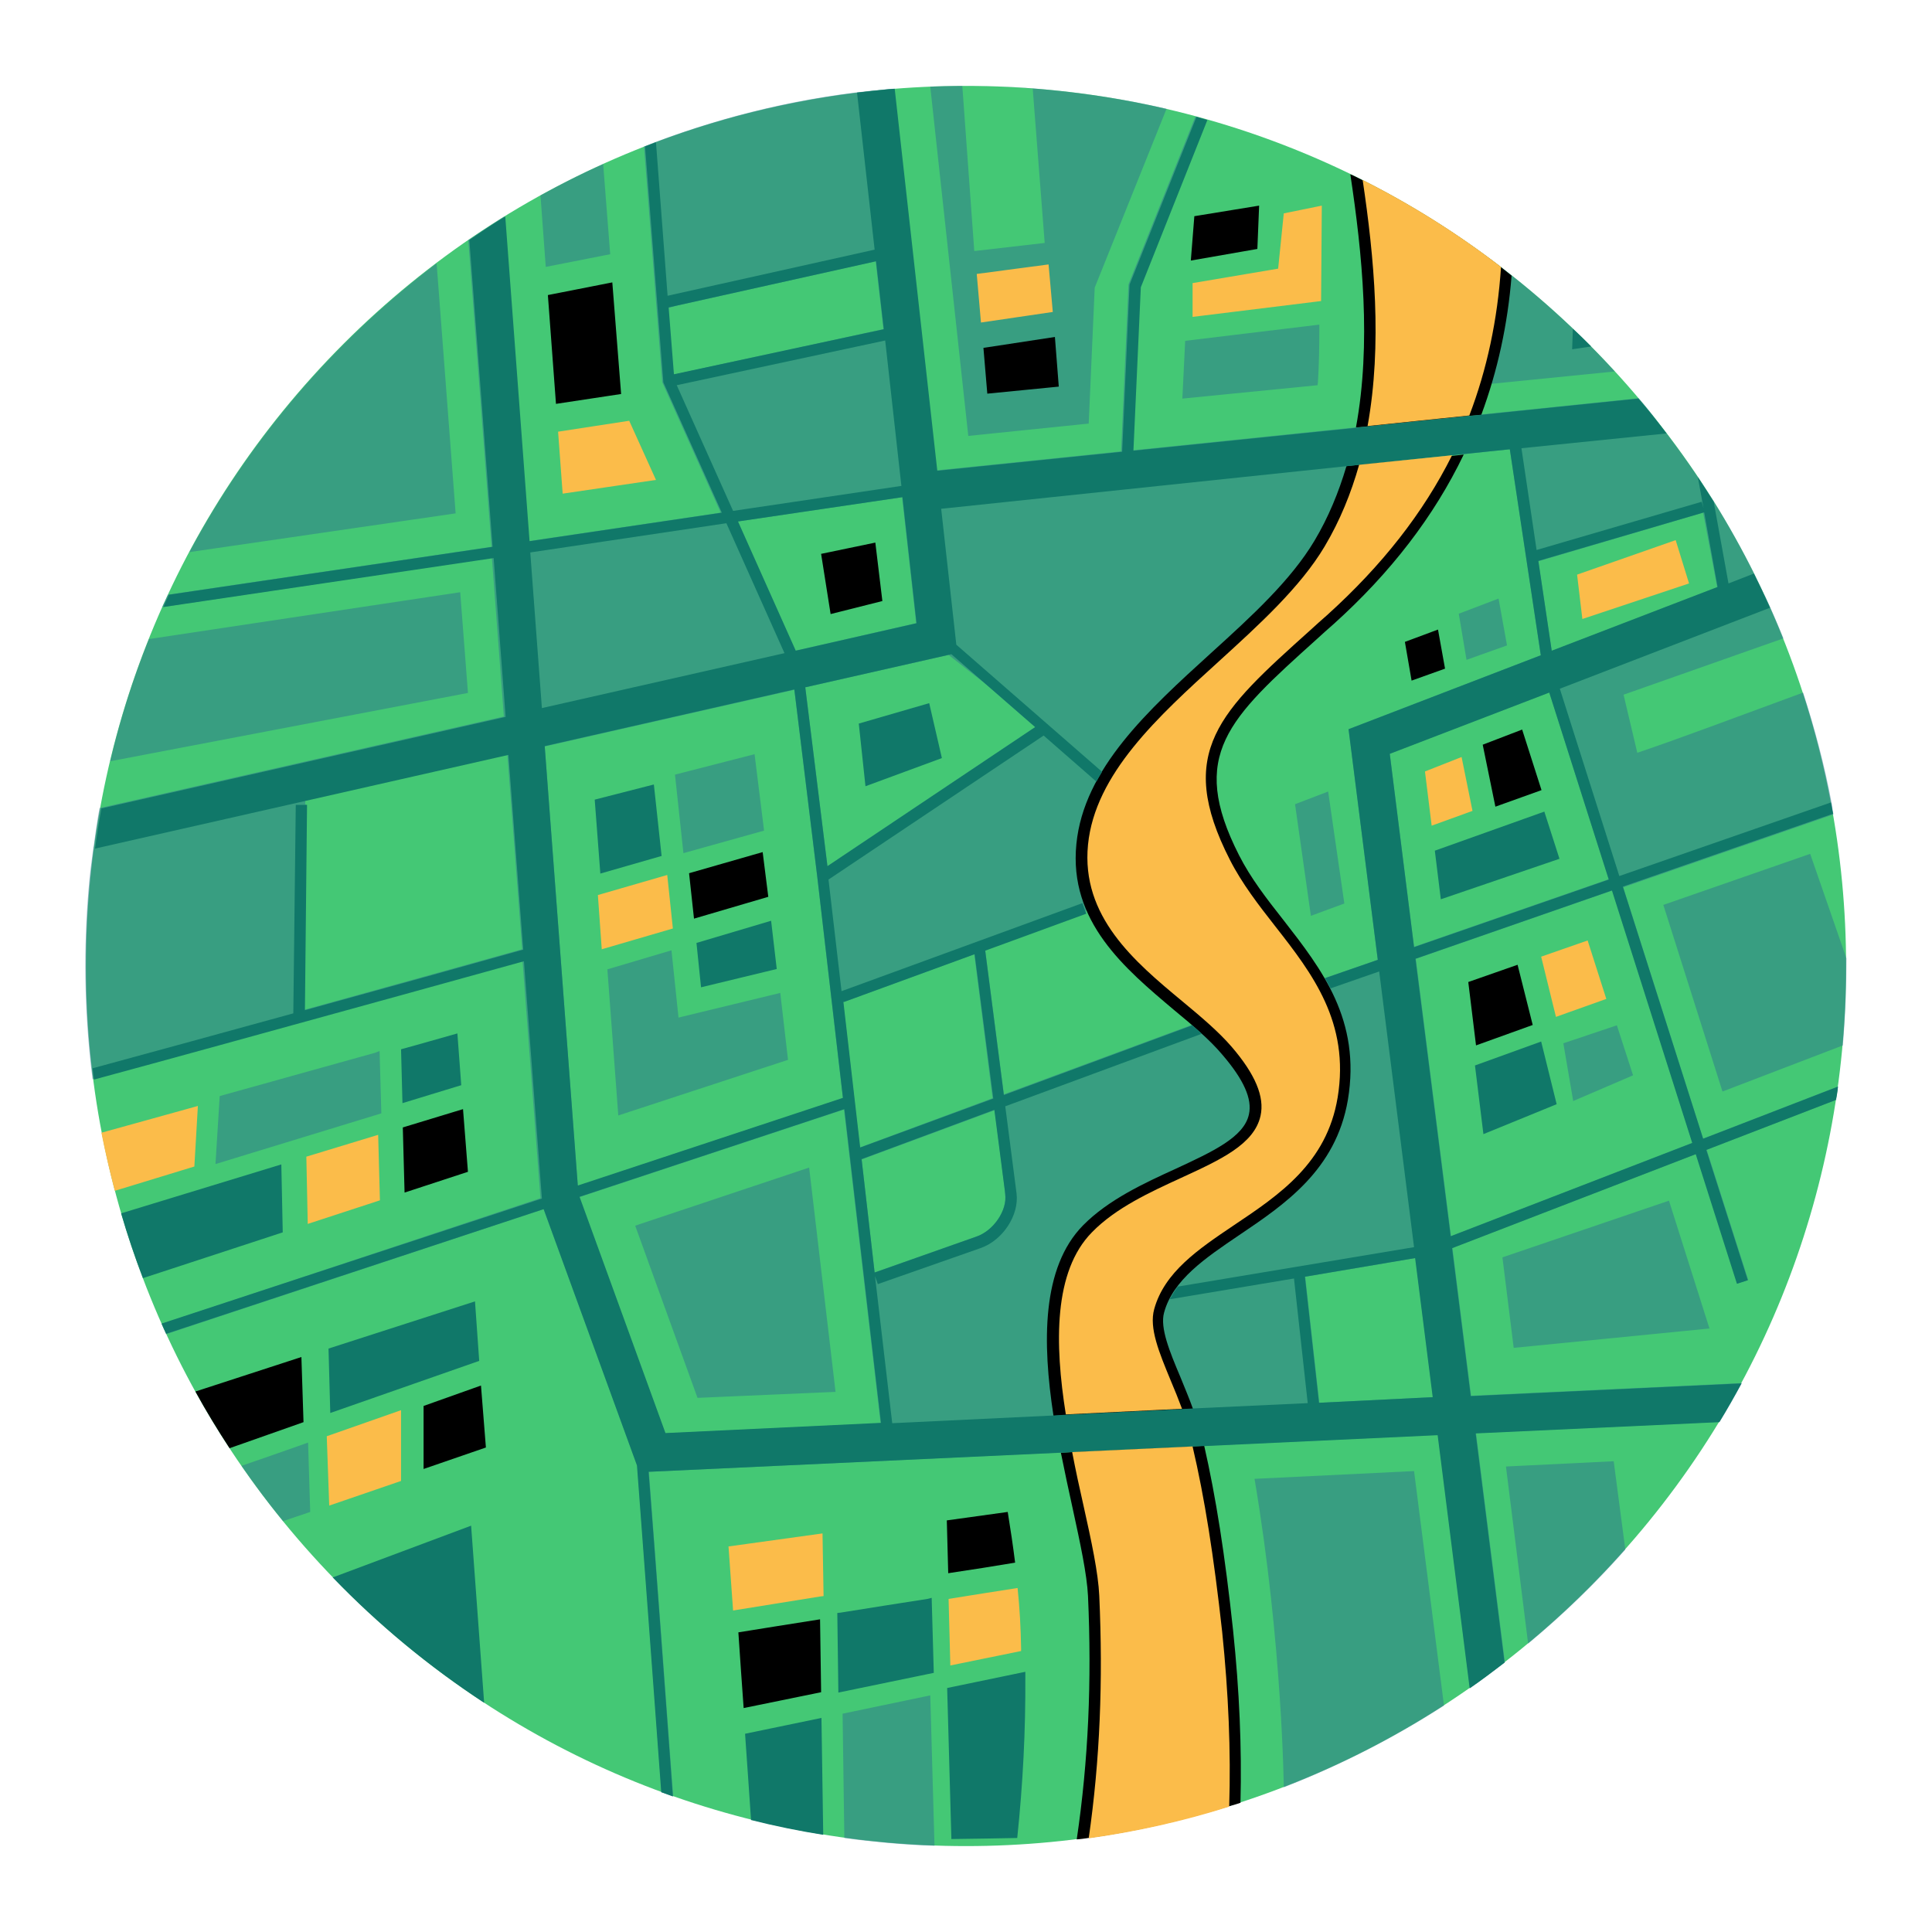 <?xml version="1.0" encoding="UTF-8" standalone="no"?><svg xmlns="http://www.w3.org/2000/svg" xmlns:xlink="http://www.w3.org/1999/xlink" fill="#000000" height="548.7" preserveAspectRatio="xMidYMid meet" version="1" viewBox="-24.4 -24.4 548.7 548.7" width="548.7" zoomAndPan="magnify"><g id="change1_1"><path d="M73.2,73.2c97.6-97.6,255.9-97.6,353.5,0s97.6,255.9,0,353.5s-255.9,97.6-353.5,0S-24.4,170.9,73.2,73.2z" fill="#44c875"/></g><g id="change2_1"><path d="M312.2,72.4l38.1-4.6l0,1.2c0,5.2-0.1,10.3-0.4,15.1l-0.1,0.9l-38.4,3.8L312.2,72.4z M331.9,395.6 c7.9,46.8,8.3,87.6,8.3,87.6c16-6.2,31.2-14,45.5-23.2l-8.5-66.6L331.9,395.6z M398.6,49c0.1,11.8-0.3,23.3-1.3,34.5l-0.1,1.3 l37-3.7C423.4,69.3,411.5,58.5,398.6,49z M403.3,392.1l6.3,50.3c9.9-8.2,19.1-17.1,27.6-26.7l-3.3-25.1L403.3,392.1z M250.6,99.4 L239.8,0.2C250.5-0.2,261.3,0,272.3,1c11.8,1.1,23.4,2.9,34.6,5.5l-20.4,50.8l-1.7,38.6L250.6,99.4z M248.9,0l3.4,46.9l20-2.3 l-3.4-43.8C262.1,0.2,255.5,0,248.9,0z M61.7,385.8c-5.7,2-11.6,4.1-17.5,6.1c3.7,5.4,7.6,10.6,11.8,15.7l7.7-2.6l-0.6-19.7 L61.7,385.8z M106.3,143.8l-88.4,13.3c-4.5,11.2-8.2,22.8-11,34.7l101.6-19.4L106.3,143.8z M148.9,47.8l-2-25.6 c-6.1,2.7-12,5.7-17.8,8.9l1.5,20.3L148.9,47.8z M99.6,50.4c-28.8,21.8-52.9,49.7-70.2,82l75.6-11L99.6,50.4z M214.9,462.3l0.5,35.3 c4.1,0.6,8.2,1,12.3,1.4c4.5,0.4,8.9,0.7,13.3,0.8l-1.2-42.7L214.9,462.3z M192.6,211.5l-2.7-21.7l-22.6,5.8l2.4,22.3L192.6,211.5z M403.6,158.9l-2.4-13.3l-11.3,4.3l2.2,13.1L403.6,158.9z M357.4,232.2l-4.6-31.8l-9.4,3.6l4.5,31.7L357.4,232.2z M168.3,264.6 l-2-19.1l-18.2,5.4l3.1,41.5l48.2-15.8l-2.2-19L168.3,264.6z M459.3,299l38.3-14.8c-0.2,1.2-0.4,2.4-0.5,3.7l-36.8,14.2l11.8,37 l-3.1,1l-11.7-36.8l-69.2,26.7l5.3,42l76.9-3.6c-2,3.7-4.1,7.4-6.3,11l-69.2,3.2l8.2,65.1c-3.2,2.5-6.5,4.9-9.9,7.3l-9.1-71.9 l-224.1,10.5c1.8,24.1,4.5,59.4,6.9,92.2c-1.1-0.4-2.2-0.8-3.3-1.2c-2.5-34-5.2-70.4-6.9-92.8L130,319L22.8,354.5 c-0.5-1-0.9-2-1.3-2.9l107.6-35.7l-5.1-67.4c-13.6,3.8-50.2,13.9-86.6,23.9c-13.7,3.8-25.5,7-35.5,9.7c-0.1-0.5-0.1-1.1-0.2-1.6 c0,0,0,0,0,0c-0.1-0.5-0.1-1.1-0.2-1.6c0,0,0,0,0,0c-1.9-16.7-2.2-33.8-0.7-51.2c0.3-3.8,0.8-7.5,1.3-11.2l0,0c0-0.2,0-0.3,0.1-0.5 c0.2-1.7,0.5-3.3,0.7-5l0,0c0.3-2,0.6-4,1-5.9l114.8-26l-3.4-45.1L21.7,148c0.5-1.2,1.1-2.3,1.6-3.5l91.9-13.6l-6.6-87.1 c3.4-2.3,6.8-4.5,10.2-6.7l6.9,92.2l54.6-8.1l-16.6-37l-5.2-67c1-0.4,2.1-0.8,3.1-1.2l0,0c20.7-7.8,42.6-13,65.3-15l0,0 c0.8-0.1,1.7-0.2,2.5-0.2l12.1,108.4l52.5-5.4l2.1-47.4l0.1-0.3l18.9-47.4c1,0.3,2.1,0.6,3.1,0.9l-18.9,47.5l-2.1,46.4L441,88.7 c2,2.3,3.9,4.7,5.7,7.1l0,0c0.2,0.3,0.4,0.6,0.6,0.8c0.5,0.7,1.1,1.4,1.6,2.1l0,0c3.1,4.1,6.1,8.2,8.9,12.4l0,0 c0.1,0.2,0.3,0.4,0.4,0.6c0.3,0.4,0.5,0.8,0.8,1.2c1.1,1.7,2.3,3.5,3.4,5.2l0,0c4.1,6.6,7.9,13.4,11.4,20.4l0,0 c0.3,0.6,0.6,1.3,0.9,1.9c0.2,0.4,0.4,0.8,0.6,1.2l0,0c0.6,1.2,1.1,2.4,1.7,3.5l0,0c1.8,3.9,3.5,7.8,5.1,11.8l-45.4,16l3.9,16.5 c11.3-3.8,28.6-10.3,47.1-17.1c3.3,10.2,6.1,20.7,8.1,31.4l0,0c0.1,0.5,0.2,0.9,0.2,1.4c0,0,0,0,0,0c0.1,0.6,0.2,1.2,0.3,1.8 l-59.7,20.7L459.3,299z M123.9,245.2l-4.2-55.3l-57.4,13l0,1.2l0.3,0l-0.6,58.3C85.5,255.9,107.8,249.7,123.9,245.2z M412.5,135 l3.8,25.5l47-18.1l-4-21.2L412.5,135z M415.6,172.2l-45.3,17.4l6.9,54.9l55.3-19.2L415.6,172.2z M285.4,232.6l0.5,1l-1.1,0.4 c-0.3,0.1-0.6,0.2-0.9,0.3l0.2,0.6l-28.7,10.5l5.3,41l62.8-23.2l43.4-15l-8.3-65.5l54.6-21l-8.8-58.5l-43.5,4.5 c-5.8,25.5-23.7,42.3-42.6,60c-5.4,5-10.9,10.2-16.2,15.6c-4.2,4.3-7.9,8.6-10.7,12.7l-0.4,0.6l-1.8,2.7l-0.2,0.3 C281.7,211.3,280.5,222.1,285.4,232.6z M252.3,246.6l-37.2,13.6l-0.1-0.3l4.8,41.6l37.7-14L252.3,246.6z M204.3,170.8l6.3,50.8 l59-39.5l-13.4-11.7l-11.2-8.8L204.3,170.8z M185.1,123.7l16.4,36.7l34.3-7.8l-4-35.8L185.1,123.7z M226.5,69.1l-2.2-19.3 l-56.5,12.6l-2.5,0.7l1.5,18.9L226.5,69.1z M139.7,312.4l75.3-24.9l-7.3-62.9l-6.5-53.1l-70.9,16.1L139.7,312.4z M225.7,379.8 l-10.4-89.1l-75.2,24.9l24.4,67.1L225.7,379.8z M261.1,316.4c0-0.3,0-0.6,0-0.9c-0.1-0.6-0.1-1.2-0.1-1.8l-2.9-22.8l-37.8,14 L224,337l28.9-10.2C257.3,325.4,260.8,320.7,261.1,316.4z M354.9,285.6c2-8.5-0.5-17.1-7.6-26.5l-0.5-0.6l-22.2,7.7l-5.6,2.1 c3,2.7,10.1,9.1,11.5,11.2c0.3,0.5,0.9,1,1.6,1.6c1.6,1.4,3.5,3.2,3.2,5.5c-0.5,4.3-4.2,11.9-8.1,14.9c-2.9,2.1-5.4,3.2-7.9,4.2 c-2,0.8-3.9,1.6-6,2.9c-3.3,2.1-6.8,4-10.3,5.9c-15.9,8.8-31,17.1-24.9,39.2c2.5,8.9,4.3,16.4,5.9,23.4l26.9-1.3 c-0.6-3.9-1.4-7.6-2.1-11.2c-0.2-1-1.6-4.8-3.1-8.7c-1.5-4-2.7-7.4-3.7-10.3l-1.3,0.2l-0.5-3.2l0.8-0.1c-2-6.1-2.7-9.4-2.1-10.7 c2.3-5.1,13.6-10.4,25.5-16c6.6-3.1,12.9-6.1,15.1-8.1C348,300.3,353.2,292.8,354.9,285.6z M382.6,372.4l-5-39.5l-31.3,5.3l4,35.8 L382.6,372.4z M456.3,300.2l-22.8-71.7l-55.8,19.4l10,78.8L456.3,300.2z M422.4,288.3l17-7.3l-4.6-14.2l-15.2,5.1L422.4,288.3z M156,323.7l17.7,48.9l39.2-1.7l-7.5-63.7L156,323.7z M489.7,218.1L448,232.6l16.8,53l34.2-13.1c0-0.1,0-0.2,0-0.3 c0.7-8.2,1-16.3,1-24.4L489.7,218.1z M82.1,274.6c-13.3,3.7-28.4,7.9-43.4,12.1l-0.7,0.2l-1.2,19.3l47.1-14.4l-0.5-17.7L82.1,274.6z M402.3,332.7l3.2,25.7l55.6-5.5l-11.5-36.3L402.3,332.7z" fill="#2c758e" opacity="0.5"/></g><g id="change3_1"><path d="M325.8,438.6c1.8,17.2,2.5,33.4,2.1,49c-1.1,0.4-2.2,0.7-3.3,1c-12.9,4-26.2,7.1-39.9,9 c-1.1,0.2-2.2,0.3-3.3,0.4c3.3-22.3,4.3-44.9,3.2-69.1c-0.3-6.2-2.2-15-4.4-25.1c-1.1-4.9-2.2-10.2-3.3-15.6l3.2-0.2l34.2-1.6 l3.3-0.2C320.9,400.7,323.5,417.1,325.8,438.6z M360.7,97l3.3-0.3l28.9-3l3.4-0.3c4.6-12.4,7.5-25.6,8.6-39.5c-1-0.8-2-1.6-3-2.4 c-12.2-9.4-25.4-17.7-39.3-24.7c-1.2-0.6-2.3-1.2-3.5-1.7C362.5,47.6,365.1,73.2,360.7,97z M361.5,107.6L358,108 c-2.2,7.4-5.1,14.5-9.1,21.2c-6.7,11.2-17.7,21.3-29.4,31.9c-17.7,16.1-36.1,32.8-38.2,54.2c-2.2,22.1,13.8,35.4,27.8,47.2 c5.2,4.3,10.1,8.4,13.7,12.7c6,7,8.5,12.5,7.5,16.9c-1.4,6.5-10.4,10.6-20.7,15.4c-9,4.1-19.2,8.8-26.4,16.1 c-11.8,12-11.6,33.3-8.4,54.1l3.2-0.2l33-1.6l3.4-0.2c-1.1-3.1-2.4-6.1-3.6-9.1c-3-7.1-5.8-13.9-4.6-18.2c2.5-9.3,11.7-15.5,21.3-22 c12.9-8.7,27.5-18.5,30.9-38.4c3.8-22.7-7.4-37.1-18.3-51.1c-4.8-6.1-9.3-11.9-12.6-18.4c-14.5-28.5-3-38.8,22.1-61.4 c1.5-1.4,3.1-2.8,4.8-4.3c16.2-14.6,28.5-30.6,36.9-48.1l-3.6,0.4L361.5,107.6z M185.3,439.2c0.5,7.5,1,14.6,1.5,21.5l22-4.5 l-0.3-20.7C199.8,436.9,191.9,438.1,185.3,439.2z M31.1,370.8c3,5.5,6.3,10.9,9.7,16.1c7.1-2.5,14.2-5,21-7.4l-0.6-18.5L31.1,370.8z M192.2,217.6l-20.9,6l1.4,12.9l21.1-6.2L192.2,217.6z M131.2,59.4l2.3,30.9l18.5-2.8l-2.5-31.7L131.2,59.4z M276.3,85.4l-1.1-14.1 l-20.3,3.1l1.1,13L276.3,85.4z M208.8,132.9l2.7,17.1l14.7-3.7l-2-16.6L208.8,132.9z M374.6,157.9l1.9,11l9.5-3.4l-2-11.1 L374.6,157.9z M392.6,254.5l2.2,18l16.1-5.8l-4.3-17.1L392.6,254.5z M244.5,407.4l0.4,15c6.7-1,13.1-2,19-3 c-0.6-4.8-1.3-9.5-2.1-14.4L244.5,407.4z M107.1,290.6L90,295.8l0.5,18.5l18-5.9L107.1,290.6z M95.9,374.9l0,17.9l17.7-6.1 l-1.4-17.6L95.9,374.9z M333.2,34L314.8,37l-1,12.6l18.9-3.3L333.2,34z M400.3,204.7l13.1-4.7l-5.5-17.2l-11.2,4.3L400.3,204.7z" fill="#000000"/></g><g id="change4_1"><path d="M497.6,284.2L459.3,299l-22.8-71.6l59.7-20.7c-0.2-1.1-0.4-2.1-0.6-3.2l-60.1,20.9l-16.9-53.2l59.7-23 c-1.5-3.3-3-6.5-4.6-9.7l-7.2,2.8l-4.2-23.2c-1.5-2.4-3-4.7-4.5-7l1.6,8.8l-0.5-1.8L412,131.8l-4.3-28.9l41.2-4.2 c-2.6-3.4-5.2-6.7-8-9.9l-78.5,8.1l-1.7,0.2l-63.2,6.5l2.1-46.4l18.9-47.5c-1-0.3-2.1-0.6-3.1-0.9l-18.9,47.4l-0.1,0.3l-2.1,47.4 l-52.5,5.4L229.7,0.8c-3.6,0.3-7.1,0.7-10.7,1.1l5,44.6l-58.8,13.1L161.9,16c-1,0.4-2.1,0.8-3.1,1.2l5.2,67l16.6,37l-54.6,8.1 l-6.9-92.2c-3.5,2.1-6.9,4.4-10.2,6.7l6.6,87.1l-91.9,13.6c-0.5,1.2-1.1,2.3-1.6,3.5l93.8-13.9l3.4,45.1l-114.8,26 c-0.7,3.8-1.3,7.6-1.8,11.4l117.4-26.6l4.2,55.3c-16,4.5-38.4,10.7-62,17.2l0.6-58.3l-3.2,0l-0.7,59.2h0 c-19.3,5.3-39.3,10.8-57,15.6c0.1,1.1,0.3,2.2,0.4,3.2c10-2.7,21.7-5.9,35.5-9.7c36.4-10,72.9-20.1,86.6-23.9l5.1,67.4L21.5,351.5 c0.4,1,0.9,2,1.3,2.9L130,319l26.5,72.8c1.7,22.4,4.4,58.8,6.9,92.8c1.1,0.4,2.2,0.8,3.3,1.2c-2.4-32.7-5-68.1-6.9-92.2l118.6-5.5 l1.6-0.1l23.9-1.1l10.6-0.5l3-0.1c0,0,0,0,0,0l66.4-3.1l9.1,71.9c3.4-2.3,6.6-4.8,9.9-7.3l-8.2-65.1l69.2-3.2 c2.2-3.6,4.3-7.3,6.3-11l-76.9,3.6l-5.3-42l69.2-26.7l11.7,36.8l3.1-1l-11.8-37l36.8-14.2C497.3,286.7,497.5,285.5,497.6,284.2z M432.5,225.4l-55.3,19.2l-6.9-54.9l45.3-17.4L432.5,225.4z M459.6,121.1l3.8,21.2l-47.1,18.1l-3.8-25.5L459.6,121.1z M235.9,152.6 l-34.3,7.8l-16.4-36.7l46.7-6.9L235.9,152.6z M245.8,161.4l23.8,20.7l-59,39.5l-6.3-50.8L245.8,161.4z M165.5,62.9l58.9-13.1 l2.2,19.3l-59.6,12.8L165.5,62.9z M167.8,85l59.2-12.7l4.6,41.3l-47.8,7.1L167.8,85z M129.5,176.7l-3.3-44.2l55.7-8.3l16.5,36.9 L129.5,176.7z M130.3,187.5l70.9-16.1l6.5,53.1l7.3,62.9l-75.3,24.9L130.3,187.5z M164.6,382.6l-24.4-67.1l75.2-24.9l10.4,89.1 L164.6,382.6z M219.9,301.5l-4.8-41.6l0.1,0.3l37.2-13.6l5.3,41L219.9,301.5z M258,290.8l3.1,23.9c0.6,4.6-3.3,10.4-8.2,12.1 L224,337l-3.7-32.2L258,290.8z M314.6,375.6C314.6,375.6,314.6,375.6,314.6,375.6l-3.4,0.2l-33,1.6l-3.2,0.2c0,0,0,0,0,0l-46,2.2 l-4.9-41.8l0.8,2.3l29.1-10.2c6.4-2.2,11.1-9.4,10.3-15.6l-3.2-24.7l55.8-20.6c-0.9-0.8-1.8-1.6-2.7-2.4l-53.5,19.8l-5.3-41 l28.7-10.5l-1.1-3l-68.4,25l-3.7-31.7l61.1-40.9l15,13.1c0.5-1,1.1-1.9,1.6-2.8l-41.4-36.1l-4.3-38.6L358,108c0,0,0,0,0,0l2.8-0.3 l43.6-4.5l8.8,58.5l-54.6,21l8.3,65.5l-15,5.2c0.5,0.9,1.1,1.9,1.6,2.9l13.8-4.8l9.9,78.3L310.1,341c-0.9,1.2-1.6,2.4-2.3,3.6 l35.3-5.9l3.9,35.4L314.6,375.6z M350.2,374l-4-35.8l31.3-5.3l5,39.5L350.2,374z M387.6,326.7l-10-78.8l55.8-19.4l22.8,71.7 L387.6,326.7z M111.7,362.1l-42.3,14.8l-0.5-18.3l41.6-13.4L111.7,362.1z M208.9,463.5l0.5,33.2c-6.9-1.1-13.8-2.5-20.5-4.2 c-0.5-7.6-1.1-15.8-1.7-24.5L208.9,463.5z M194.6,237.1l1.6,13.7l-21.5,5.2l-1.3-12.6L194.6,237.1z M414.2,206.1l4.3,13.4L384.8,231 l-1.7-13.8L414.2,206.1z M55.9,325.6l-39.7,13c-2.3-6-4.4-12.2-6.2-18.4l45.5-13.9L55.9,325.6z M221.4,198.9l-1.9-17.8l20-5.8 l3.6,15.6L221.4,198.9z M161.3,198.4l2.2,20.3l-17.4,5l-1.6-21L161.3,198.4z M106.6,283.8l-16.7,5.1l-0.4-15.3 c5.9-1.6,11.3-3.2,16-4.5L106.6,283.8z M427.5,74l-5.4,0.8l0.2-5.8C424.1,70.6,425.8,72.3,427.5,74z M413.3,271.4l4.4,17.8 l-20.8,8.5l-2.4-19.5L413.3,271.4z M240.2,429.4l0.6,21.3l-27.1,5.6l-0.3-22.6l0.9-0.1c8-1.3,16.4-2.6,24.7-3.9L240.2,429.4z M266.8,450.4l0,1.3c0.1,15.3-0.7,30.7-2.3,45.9c0,0-15.9,0.3-18.7,0.3l-1.2-42.9L266.8,450.4z M109.4,408.9l3.7,50.3 c-15.7-10.3-30.1-22.2-43-35.6L109.4,408.9z" fill="#107869"/></g><g id="change5_1"><path d="M273.4,50.7l1.2,13.5l-20.4,3L253,53.4L273.4,50.7z M351,34l-10.8,2.2l-1.6,15.7L314.3,56v9.6l36.5-4.5L351,34z M264.6,426.6c-6.3,1-12.9,2-19.6,3.1l0.5,18.9l20.1-4.1c0-0.3,0-0.5,0-0.8C265.5,437.9,265.2,432.3,264.6,426.6z M83,297.9 l-20.4,6.2l0.4,19.1l20.5-6.7L83,297.9z M455.3,141.3l-3.8-12.3l-28,9.8l1.5,12.6L455.3,141.3z M347.7,154.6 c1.5-1.4,3.1-2.8,4.8-4.3c15.6-14.1,27.3-29,35.5-45.4l-26.4,2.7c-2.3,8.1-5.4,15.8-9.8,23.2c-6.9,11.6-18.7,22.3-30,32.6 c-17.3,15.7-35.2,32-37.2,52.1c-2,20.4,13.2,33.2,26.7,44.4c5.3,4.4,10.3,8.6,14.1,13c6.7,7.8,9.4,14.2,8.2,19.6 c-1.8,8.1-11.4,12.5-22.5,17.6c-8.7,4-18.6,8.5-25.4,15.5c-10.9,11.1-10.6,31.6-7.4,51.7l33-1.6c-1-2.7-2.1-5.4-3.2-8 c-3.3-8-6.2-14.9-4.7-20.3c2.9-10.5,12.5-17,22.6-23.8c13-8.7,26.4-17.7,29.5-36.3c3.5-21.3-7.2-35.2-17.7-48.6 c-4.7-6-9.5-12.2-12.9-18.9C309.2,189.1,322.1,177.6,347.7,154.6z M364,96.6l28.9-3c5-13.1,8-27.1,9-42.2 c-12.2-9.4-25.4-17.7-39.3-24.7C365.9,48.8,368.2,73.4,364,96.6z M314.3,386.4l-34.2,1.6c1,5.2,2.1,10.3,3.2,15.1 c2.3,10.3,4.2,19.2,4.5,25.7c1.1,24.2,0.2,46.7-3,68.9c13.6-1.9,27-4.9,39.9-9c0.5-15.7-0.2-32.2-2-49.7 C320.3,417.3,317.7,400.9,314.3,386.4z M380.3,194.7l1.9,15.4l11.6-4.2l-3.1-15.3L380.3,194.7z M413.3,247.3l4.2,17.1l14.3-5.1 l-5.3-16.6L413.3,247.3z M154.3,95.1l-20.2,3.1l1.3,17.6l26.5-3.9L154.3,95.1z M8.2,313.8l22.6-6.9l1-17.2 c-10.2,2.8-19.3,5.4-27.4,7.6C5.5,302.9,6.8,308.4,8.2,313.8z M182.5,414.8l1.3,18.2l1.2-0.2c6.7-1.1,14.8-2.4,23.6-3.8l0.9-0.1 l-0.3-17.8L182.5,414.8z M69.1,403.2l20.4-7l0-20.1l-21.1,7.4L69.1,403.2z M145.4,229.8l1.1,15.4l20.2-5.9l-1.6-15.2L145.4,229.8z" fill="#fbbc4a"/></g></svg>